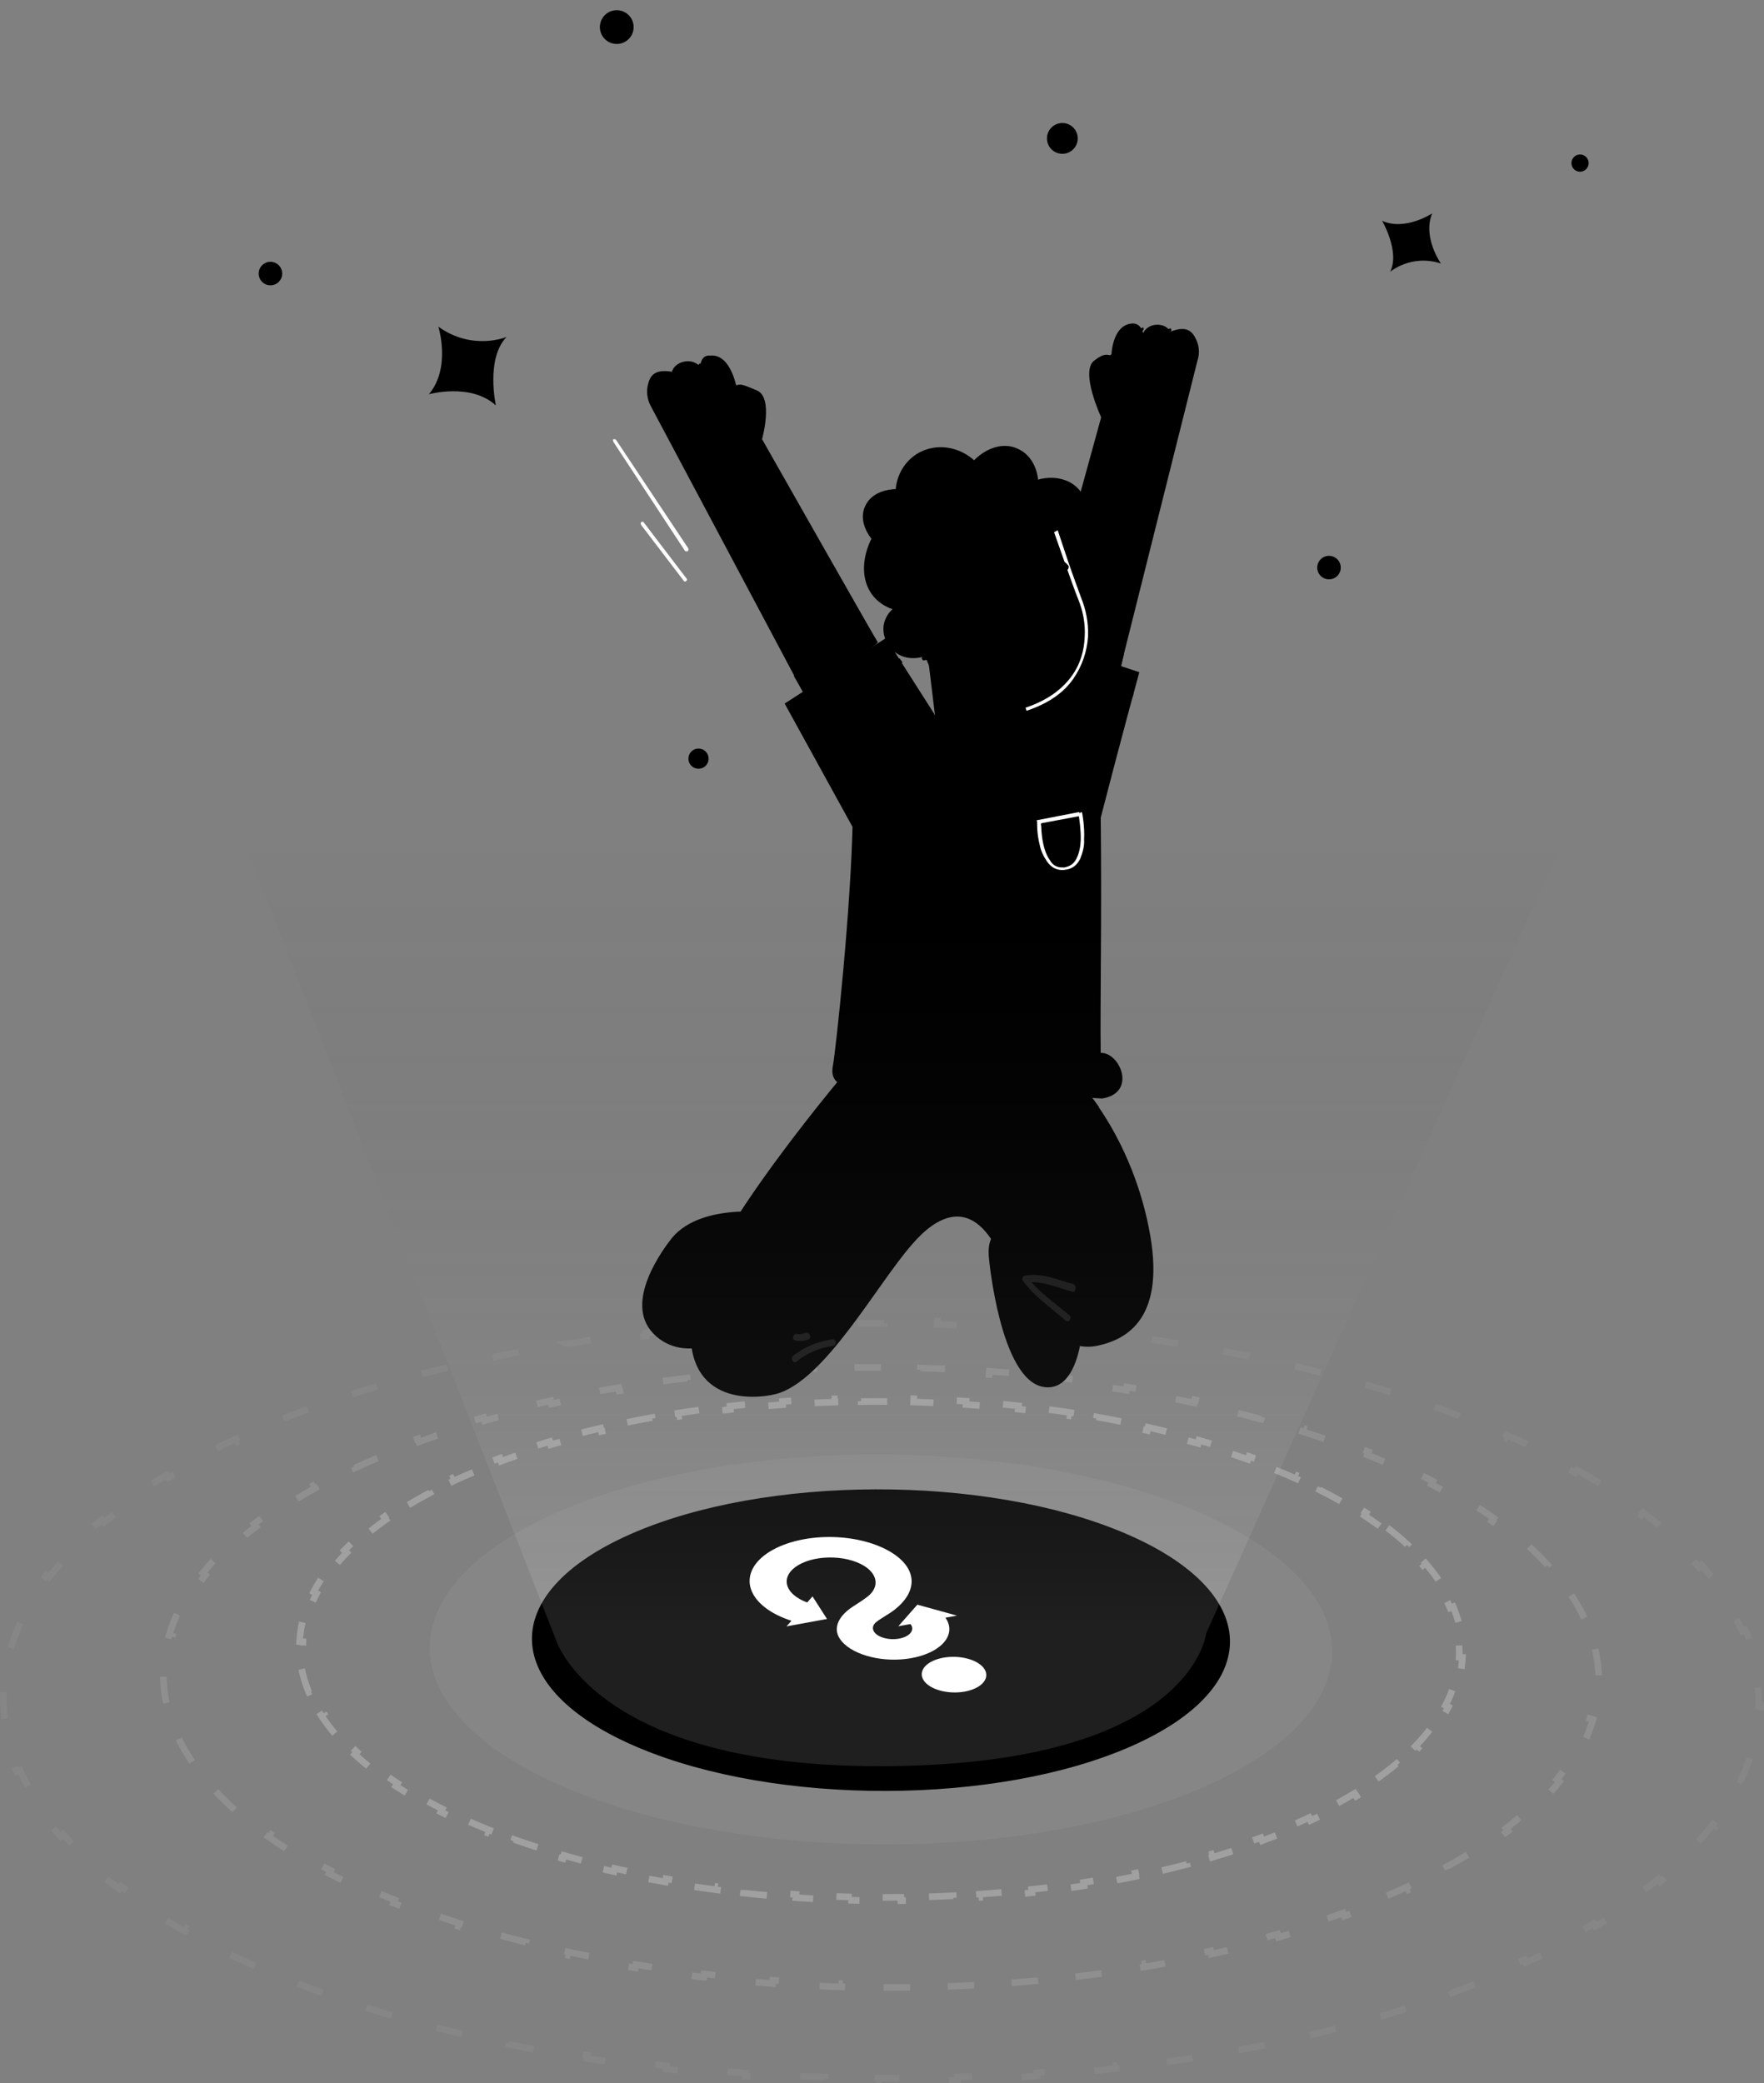 <svg width="304" height="359" viewBox="0 0 304 359" fill="none" xmlns="http://www.w3.org/2000/svg">
<rect x="0" y="0" width="304" height="359" fill="#808080" stroke="none"/>
<path d="M75.546 56.297C75.546 56.297 77.773 63.377 73.911 67.943C73.911 67.943 81.142 65.92 85.457 69.868C85.457 69.868 83.674 61.825 87.296 58.069C87.293 58.066 81.443 60.533 75.546 56.297Z" fill="#F4C46F" style="fill:#F4C46F;fill:color(display-p3 0.957 0.769 0.435);fill-opacity:1;"/>
<path d="M108.501 6.558C109.545 5.337 109.401 3.5 108.18 2.456C106.959 1.412 105.122 1.555 104.078 2.777C103.034 3.998 103.177 5.834 104.399 6.878C105.62 7.923 107.456 7.779 108.501 6.558Z" fill="#D990DE" style="fill:#D990DE;fill:color(display-p3 0.851 0.566 0.871);fill-opacity:1;"/>
<path d="M273.425 29.072C273.958 28.449 273.885 27.512 273.261 26.979C272.638 26.446 271.701 26.519 271.168 27.142C270.635 27.766 270.708 28.703 271.332 29.236C271.955 29.769 272.892 29.695 273.425 29.072Z" fill="#D990DE" style="fill:#D990DE;fill:color(display-p3 0.851 0.566 0.871);fill-opacity:1;"/>
<path d="M48.147 48.46C48.875 47.61 48.775 46.331 47.924 45.603C47.073 44.876 45.794 44.976 45.067 45.827C44.34 46.677 44.44 47.956 45.29 48.684C46.141 49.411 47.42 49.311 48.147 48.46Z" fill="#B9E993" style="fill:#B9E993;fill:color(display-p3 0.727 0.912 0.578);fill-opacity:1;"/>
<path d="M121.702 131.872C122.327 131.14 122.241 130.041 121.51 129.416C120.779 128.79 119.679 128.876 119.054 129.608C118.429 130.339 118.515 131.438 119.246 132.064C119.977 132.689 121.077 132.603 121.702 131.872Z" fill="#94A2F5" style="fill:#94A2F5;fill:color(display-p3 0.58 0.635 0.961);fill-opacity:1;"/>
<path d="M248.318 45.406C248.318 45.406 245.12 40.894 246.815 36.773C246.815 36.773 242.15 39.861 238.187 38.048C238.187 38.048 241.29 43.344 239.581 46.835C239.583 46.836 243.168 43.749 248.318 45.406Z" fill="#F4C46F" style="fill:#F4C46F;fill:color(display-p3 0.957 0.769 0.435);fill-opacity:1;"/>
<path d="M227.493 96.496C226.766 97.347 226.866 98.626 227.717 99.353C228.567 100.081 229.846 99.981 230.574 99.13C231.301 98.279 231.201 97 230.35 96.273C229.5 95.546 228.221 95.646 227.493 96.496Z" fill="#B9E993" style="fill:#B9E993;fill:color(display-p3 0.727 0.912 0.578);fill-opacity:1;"/>
<path d="M181.065 22.13C180.113 23.243 180.244 24.917 181.357 25.869C182.471 26.821 184.145 26.69 185.097 25.577C186.049 24.464 185.918 22.789 184.804 21.837C183.691 20.886 182.017 21.016 181.065 22.13Z" fill="#94A2F5" style="fill:#94A2F5;fill:color(display-p3 0.58 0.635 0.961);fill-opacity:1;"/>
<path opacity="0.05" d="M207.666 307.858C177.774 321.063 128.54 321.2 97.699 308.164C66.858 295.127 66.088 273.854 95.979 260.648C125.871 247.443 175.105 247.306 205.946 260.342C236.787 273.379 237.557 294.652 207.666 307.858Z" fill="white" style="fill:white;fill-opacity:1;"/>
<path opacity="0.45" d="M195.012 300.903C171.893 311.117 133.813 311.223 109.959 301.14C86.105 291.057 85.51 274.603 108.629 264.39C131.749 254.176 169.828 254.07 193.682 264.153C217.536 274.236 218.131 290.69 195.012 300.903Z" fill="#1B1C30" style="fill:#1B1C30;fill:color(display-p3 0.108 0.111 0.188);fill-opacity:1;"/>
<path opacity="0.25" d="M239.103 263.29C240.331 264.233 241.472 265.191 242.526 266.162L242.141 266.582C243.268 267.621 244.293 268.674 245.215 269.738L245.645 269.366C246.665 270.543 247.564 271.735 248.341 272.938L247.863 273.248C248.687 274.525 249.37 275.812 249.911 277.104L250.436 276.885C251.029 278.301 251.458 279.727 251.725 281.157L251.166 281.262C251.434 282.7 251.531 284.142 251.458 285.581L252.026 285.608C251.952 287.081 251.704 288.55 251.283 290.013L250.737 289.855C250.348 291.207 249.806 292.555 249.109 293.895L249.614 294.157C248.953 295.428 248.158 296.687 247.228 297.932L246.772 297.591C245.934 298.713 244.981 299.826 243.915 300.925L244.323 301.321C243.324 302.351 242.228 303.366 241.034 304.366L240.668 303.931C239.583 304.84 238.415 305.736 237.165 306.618L237.493 307.084C236.312 307.917 235.059 308.736 233.734 309.54L233.439 309.054C232.218 309.795 230.933 310.524 229.586 311.238L229.852 311.741C228.574 312.419 227.242 313.084 225.854 313.734L225.612 313.22C225.278 313.376 224.94 313.532 224.6 313.688L223.566 314.15C222.888 314.45 222.202 314.745 221.508 315.034L221.726 315.56C220.349 316.133 218.944 316.687 217.511 317.22L217.313 316.686C215.921 317.203 214.501 317.702 213.058 318.181L213.237 318.722C211.819 319.192 210.377 319.643 208.914 320.076L208.753 319.53C207.324 319.953 205.875 320.358 204.407 320.745L204.551 321.295C203.103 321.677 201.638 322.041 200.155 322.388L200.026 321.834C198.573 322.174 197.103 322.497 195.618 322.804L195.732 323.36C194.264 323.663 192.782 323.95 191.287 324.221L191.187 323.661C189.714 323.927 188.23 324.178 186.734 324.412L186.821 324.973C185.338 325.205 183.844 325.421 182.341 325.622L182.266 325.06C180.78 325.258 179.285 325.442 177.783 325.609L177.846 326.173C176.351 326.34 174.849 326.491 173.341 326.628L173.29 326.063C171.795 326.199 170.294 326.319 168.788 326.425L168.827 326.99C167.325 327.095 165.817 327.185 164.307 327.261L164.279 326.695C162.778 326.77 161.272 326.83 159.765 326.876L159.781 327.442C158.274 327.488 156.764 327.52 155.253 327.536L155.248 326.969C153.743 326.985 152.237 326.986 150.73 326.973L150.725 327.542C149.214 327.529 147.704 327.502 146.195 327.46H146.196L146.213 326.89C144.706 326.847 143.201 326.79 141.698 326.719L141.671 327.287C140.161 327.215 138.653 327.127 137.149 327.025L137.188 326.459C135.682 326.357 134.18 326.241 132.684 326.109L132.634 326.675C131.126 326.542 129.623 326.394 128.127 326.231L128.188 325.668C126.687 325.505 125.191 325.326 123.704 325.132L123.631 325.694C122.127 325.499 120.632 325.287 119.146 325.061L119.232 324.5C117.737 324.272 116.252 324.027 114.777 323.768L114.678 324.326C113.183 324.063 111.699 323.783 110.228 323.487L110.34 322.932C108.855 322.633 107.383 322.318 105.926 321.986L105.8 322.539C104.317 322.202 102.849 321.85 101.397 321.479L101.538 320.927C100.069 320.551 98.616 320.157 97.183 319.746L97.025 320.294C95.561 319.874 94.116 319.435 92.691 318.979L92.865 318.437C91.418 317.973 89.993 317.491 88.593 316.989L88.4 317.524C86.963 317.01 85.55 316.476 84.164 315.922L84.376 315.394C83.678 315.114 82.987 314.83 82.303 314.541L81.263 314.095C80.919 313.945 80.579 313.795 80.241 313.645L80.008 314.164C78.61 313.539 77.264 312.9 75.969 312.248L76.226 311.739C74.866 311.055 73.564 310.357 72.32 309.647L72.037 310.142C70.695 309.375 69.418 308.595 68.208 307.801L68.522 307.325C67.24 306.485 66.035 305.629 64.905 304.762L64.558 305.214C63.329 304.271 62.188 303.312 61.134 302.341L61.52 301.923C60.393 300.883 59.368 299.83 58.446 298.766L58.016 299.139C56.995 297.961 56.097 296.768 55.32 295.564L55.799 295.257C54.974 293.979 54.291 292.692 53.75 291.399L53.225 291.619C52.631 290.203 52.202 288.776 51.935 287.346L52.495 287.242C52.227 285.804 52.13 284.363 52.203 282.924L51.634 282.895C51.709 281.423 51.956 279.953 52.377 278.491L52.925 278.648C53.314 277.297 53.855 275.948 54.552 274.609L54.047 274.346C54.708 273.076 55.502 271.816 56.432 270.572L56.889 270.913C57.728 269.79 58.681 268.678 59.747 267.579L59.337 267.182C60.336 266.152 61.434 265.137 62.628 264.137L62.993 264.573C64.078 263.664 65.246 262.768 66.496 261.886L66.167 261.421C67.348 260.588 68.6 259.767 69.926 258.963L70.222 259.451C71.444 258.71 72.729 257.98 74.076 257.266L73.809 256.762C75.086 256.084 76.419 255.42 77.807 254.77L78.049 255.285C78.383 255.128 78.722 254.973 79.062 254.817L80.095 254.354C80.773 254.054 81.46 253.759 82.154 253.47L81.935 252.943C83.311 252.37 84.716 251.817 86.149 251.284L86.348 251.818C87.74 251.301 89.16 250.803 90.603 250.324L90.424 249.782C91.842 249.312 93.284 248.861 94.746 248.428L94.908 248.974C96.337 248.551 97.787 248.146 99.255 247.759L99.109 247.208C100.557 246.826 102.023 246.463 103.505 246.116L103.635 246.67C105.089 246.33 106.559 246.007 108.043 245.7L107.928 245.143C109.396 244.839 110.879 244.553 112.374 244.283L112.476 244.843C113.947 244.577 115.432 244.327 116.927 244.093L116.839 243.53C118.323 243.298 119.817 243.081 121.32 242.88L121.396 243.444C122.881 243.246 124.376 243.062 125.878 242.895L125.814 242.33C127.309 242.163 128.811 242.012 130.319 241.875L130.371 242.44C131.866 242.305 133.367 242.186 134.873 242.08L134.834 241.513C136.336 241.408 137.844 241.318 139.354 241.242L139.383 241.81C140.884 241.735 142.389 241.674 143.896 241.629L143.879 241.061C145.386 241.015 146.896 240.983 148.407 240.967L148.413 241.536C149.918 241.52 151.425 241.518 152.932 241.531L152.936 240.962C154.446 240.975 155.955 241.002 157.464 241.044L157.448 241.614C158.955 241.657 160.46 241.713 161.963 241.785L161.989 241.217C163.5 241.289 165.007 241.377 166.511 241.479L166.474 242.045C167.979 242.147 169.481 242.264 170.978 242.396L171.026 241.829C172.534 241.962 174.037 242.11 175.533 242.272L175.473 242.837C176.975 243 178.47 243.178 179.957 243.372L180.03 242.809C181.533 243.004 183.028 243.216 184.514 243.442L184.429 244.004C185.924 244.232 187.41 244.477 188.885 244.736L188.982 244.177C190.478 244.44 191.961 244.721 193.433 245.017L193.321 245.572C194.806 245.871 196.278 246.186 197.735 246.518L197.861 245.964C199.344 246.301 200.812 246.653 202.264 247.024L202.123 247.577C203.593 247.953 205.045 248.347 206.479 248.758L206.636 248.209C208.1 248.629 209.545 249.068 210.97 249.524L210.796 250.067C212.243 250.531 213.668 251.014 215.068 251.516L215.26 250.979C216.697 251.493 218.11 252.028 219.496 252.582L219.285 253.111C219.983 253.39 220.674 253.675 221.358 253.964C222.058 254.26 222.746 254.558 223.421 254.86L223.652 254.34C225.05 254.965 226.397 255.603 227.691 256.255L227.436 256.765C228.795 257.449 230.097 258.146 231.341 258.856L231.623 258.361C232.965 259.127 234.242 259.908 235.452 260.702L235.141 261.18C236.422 262.02 237.627 262.875 238.757 263.742L239.103 263.29Z" stroke="white" style="stroke:white;stroke-opacity:1;" stroke-width="1.141" stroke-dasharray="4.56 4.56"/>
<path opacity="0.12" d="M274.898 284.199C275.486 286.731 275.656 289.276 275.41 291.814L274.845 291.761C274.702 293.232 274.415 294.703 273.984 296.168L274.53 296.328C273.841 298.671 272.793 300.998 271.383 303.29L270.896 302.991C270.133 304.232 269.262 305.464 268.281 306.686L268.725 307.042C267.215 308.921 265.453 310.769 263.439 312.579L263.06 312.157C261.965 313.141 260.793 314.114 259.546 315.074L259.893 315.525C257.967 317.008 255.864 318.459 253.581 319.872L253.282 319.388C252.02 320.169 250.702 320.939 249.329 321.697L249.604 322.195C247.46 323.379 245.183 324.532 242.772 325.651L242.533 325.135C242.187 325.296 241.837 325.456 241.485 325.615L240.421 326.091C239.75 326.387 239.073 326.68 238.39 326.968L238.61 327.492C236.357 328.443 234.038 329.349 231.661 330.209L231.468 329.674C230.086 330.174 228.684 330.658 227.263 331.128L227.44 331.669C225.114 332.438 222.738 333.165 220.317 333.853L220.162 333.305C218.741 333.708 217.305 334.098 215.854 334.473L215.996 335.023C213.62 335.638 211.205 336.214 208.756 336.753L208.635 336.197C207.19 336.515 205.734 336.819 204.267 337.11L204.377 337.669C201.962 338.149 199.517 338.593 197.047 339.001L196.955 338.439C195.494 338.681 194.024 338.909 192.546 339.126L192.628 339.689C190.185 340.047 187.721 340.371 185.239 340.661L185.175 340.096C183.702 340.268 182.223 340.427 180.738 340.575L180.794 341.142C178.333 341.387 175.856 341.599 173.369 341.778L173.329 341.211C171.849 341.318 170.364 341.413 168.876 341.496L168.906 342.063C166.432 342.202 163.95 342.309 161.462 342.383L161.444 341.813C159.959 341.857 158.472 341.889 156.983 341.91L156.99 342.479C154.508 342.514 152.023 342.517 149.539 342.487L149.546 341.918C148.058 341.9 146.57 341.871 145.084 341.83L145.068 342.399C142.582 342.331 140.099 342.23 137.622 342.098L137.652 341.529C136.165 341.45 134.68 341.358 133.198 341.255L133.158 341.823C130.673 341.65 128.196 341.445 125.732 341.206L125.788 340.639C124.304 340.495 122.823 340.339 121.349 340.172L121.284 340.738H121.283C118.804 340.456 116.339 340.14 113.895 339.791L113.976 339.228C112.497 339.016 111.026 338.792 109.562 338.557L109.472 339.119C107.003 338.721 104.558 338.288 102.139 337.82L102.247 337.262C100.779 336.978 99.32 336.681 97.872 336.371L97.753 336.927C95.304 336.403 92.885 335.842 90.502 335.244L90.641 334.691C89.189 334.327 87.75 333.949 86.325 333.557L86.174 334.105C83.749 333.438 81.365 332.732 79.027 331.985L79.2 331.442C77.775 330.987 76.368 330.518 74.978 330.033L74.79 330.57C72.407 329.739 70.078 328.865 67.808 327.947L68.022 327.42C67.334 327.142 66.652 326.86 65.976 326.574L64.903 326.115C64.549 325.962 64.196 325.807 63.847 325.652L63.615 326.174C61.193 325.1 58.895 323.992 56.721 322.856L56.984 322.353C55.596 321.628 54.259 320.891 52.974 320.144L52.687 320.635C50.376 319.291 48.227 317.911 46.242 316.501L46.573 316.037C45.289 315.125 44.074 314.2 42.929 313.265L42.568 313.705C40.474 311.994 38.608 310.244 36.969 308.465L37.388 308.08C36.327 306.928 35.364 305.764 34.499 304.593L34.041 304.93C32.432 302.751 31.151 300.538 30.201 298.304L30.726 298.081C30.123 296.663 29.656 295.24 29.325 293.813L28.77 293.941C28.182 291.41 28.012 288.864 28.258 286.326L28.825 286.381C28.968 284.909 29.254 283.438 29.686 281.973L29.139 281.812C29.828 279.47 30.876 277.143 32.286 274.851L32.773 275.15C33.536 273.91 34.407 272.677 35.389 271.456L34.944 271.099L34.943 271.098C36.453 269.218 38.217 267.371 40.23 265.561L40.61 265.984C41.705 265 42.876 264.027 44.124 263.066L43.776 262.615C45.702 261.133 47.806 259.682 50.088 258.269L50.388 258.754C51.65 257.972 52.968 257.202 54.341 256.444L54.065 255.945C56.209 254.762 58.486 253.608 60.897 252.489L61.137 253.007C61.483 252.846 61.833 252.686 62.185 252.526L63.249 252.05C63.92 251.754 64.597 251.462 65.279 251.174L65.058 250.649C67.312 249.699 69.63 248.792 72.008 247.932L72.202 248.468C73.584 247.968 74.986 247.483 76.407 247.014L76.228 246.472C78.555 245.703 80.931 244.975 83.352 244.288L83.508 244.837C84.928 244.434 86.365 244.044 87.815 243.669L87.672 243.117C90.048 242.503 92.463 241.926 94.912 241.388L95.035 241.944C96.48 241.627 97.936 241.323 99.403 241.031L99.292 240.472C101.707 239.992 104.151 239.548 106.621 239.14L106.715 239.702C108.176 239.461 109.645 239.231 111.123 239.015L111.04 238.451C113.483 238.093 115.947 237.769 118.429 237.479L118.495 238.046C119.968 237.874 121.446 237.714 122.931 237.566L122.874 236.998C125.336 236.753 127.812 236.542 130.3 236.362L130.341 236.931C131.821 236.824 133.306 236.729 134.794 236.646L134.762 236.077C137.236 235.939 139.72 235.831 142.208 235.758L142.225 236.328C143.71 236.284 145.198 236.252 146.687 236.231L146.679 235.661C149.161 235.626 151.646 235.624 154.13 235.653L154.124 236.224C155.612 236.241 157.099 236.271 158.586 236.312L158.601 235.741C161.087 235.809 163.57 235.91 166.047 236.043H166.048L166.017 236.612C167.504 236.692 168.99 236.784 170.472 236.887L170.51 236.317C172.995 236.49 175.472 236.696 177.936 236.935L177.882 237.503C179.366 237.647 180.846 237.802 182.32 237.97L182.385 237.402C184.864 237.684 187.329 238 189.773 238.35L189.694 238.914C191.173 239.125 192.644 239.349 194.107 239.585L194.197 239.021C196.666 239.419 199.111 239.852 201.53 240.32L201.423 240.88C202.891 241.164 204.349 241.461 205.797 241.771L205.916 241.214C208.365 241.738 210.784 242.298 213.167 242.896L213.029 243.45C214.481 243.815 215.92 244.193 217.345 244.585L217.495 244.035C219.92 244.702 222.304 245.408 224.643 246.154L224.469 246.698C225.894 247.153 227.302 247.624 228.691 248.108L228.878 247.569C231.261 248.4 233.591 249.275 235.861 250.193L235.648 250.722C236.336 250.999 237.017 251.282 237.693 251.567C238.413 251.872 239.123 252.179 239.822 252.489L240.053 251.968C242.475 253.041 244.773 254.148 246.948 255.284L246.685 255.789C248.073 256.514 249.41 257.25 250.696 257.998L250.981 257.506C253.292 258.85 255.442 260.228 257.427 261.639L257.097 262.104C258.381 263.017 259.596 263.941 260.741 264.877L261.101 264.436C263.195 266.147 265.061 267.897 266.7 269.676L266.282 270.062C267.343 271.213 268.306 272.376 269.171 273.548L269.627 273.21C271.236 275.389 272.517 277.602 273.468 279.837L272.943 280.061C273.546 281.478 274.013 282.902 274.344 284.328L274.898 284.199Z" stroke="white" style="stroke:white;stroke-opacity:1;" stroke-width="1.141" stroke-dasharray="4.56 7.61"/>
<path opacity="0.05" d="M271.751 253.315C274.499 254.85 277.071 256.426 279.465 258.037L279.147 258.51C280.42 259.366 281.641 260.231 282.812 261.105L283.151 260.649C285.692 262.546 287.997 264.485 290.066 266.459L289.674 266.872C290.784 267.931 291.825 269 292.797 270.077L293.219 269.695C295.351 272.056 297.157 274.458 298.637 276.89L298.151 277.187C298.946 278.493 299.644 279.805 300.246 281.123L300.765 280.884C302.068 283.735 302.933 286.616 303.358 289.504V289.505L302.794 289.588C303.01 291.06 303.111 292.533 303.095 294.005L303.662 294.011C303.629 296.979 303.134 299.945 302.174 302.887L301.633 302.71C301.184 304.086 300.63 305.459 299.973 306.825L300.483 307.071C299.242 309.649 297.637 312.2 295.668 314.709L295.222 314.359C294.33 315.495 293.361 316.624 292.316 317.744L292.733 318.132C290.788 320.216 288.58 322.263 286.114 324.268L285.756 323.828C284.625 324.747 283.437 325.657 282.194 326.558L282.528 327.019C280.198 328.708 277.675 330.36 274.958 331.971L274.668 331.482C273.402 332.233 272.093 332.975 270.741 333.708L271.013 334.208C268.474 335.584 265.787 336.924 262.951 338.227L262.714 337.71C262.371 337.868 262.026 338.026 261.679 338.182L260.631 338.649C259.944 338.952 259.252 339.253 258.555 339.549L258.777 340.072C256.015 341.246 253.174 342.364 250.259 343.427L250.064 342.893C248.65 343.409 247.218 343.912 245.77 344.402L245.951 344.94C243.098 345.905 240.183 346.819 237.21 347.682L237.052 347.135C235.604 347.556 234.142 347.964 232.668 348.361L232.815 348.911C229.902 349.694 226.939 350.429 223.932 351.119L223.805 350.565C222.331 350.903 220.847 351.228 219.353 351.543L219.47 352.101C216.511 352.725 213.514 353.304 210.484 353.839L210.386 353.279C208.895 353.542 207.395 353.796 205.889 354.038L205.978 354.6C202.986 355.08 199.965 355.518 196.92 355.914L196.848 355.349C195.345 355.544 193.836 355.729 192.321 355.904L192.385 356.469C189.369 356.817 186.332 357.124 183.279 357.39L183.23 356.823C181.719 356.954 180.203 357.076 178.684 357.187L178.725 357.754C175.692 357.977 172.646 358.16 169.591 358.302L169.565 357.734C168.047 357.805 166.526 357.865 165.004 357.917L165.022 358.487C161.979 358.589 158.928 358.65 155.875 358.673L155.872 358.104C154.35 358.115 152.827 358.117 151.305 358.109L151.302 358.677C148.251 358.661 145.201 358.605 142.155 358.509L142.173 357.941C140.65 357.893 139.129 357.836 137.609 357.768L137.584 358.336C134.531 358.201 131.485 358.025 128.45 357.81L128.491 357.243C126.971 357.135 125.453 357.017 123.939 356.889L123.892 357.456C120.841 357.198 117.804 356.9 114.785 356.561L114.849 355.996C113.334 355.826 111.824 355.645 110.319 355.455L110.248 356.019C107.204 355.634 104.182 355.207 101.186 354.738L101.273 354.176C99.767 353.941 98.268 353.694 96.776 353.437L96.68 353.999C93.649 353.477 90.648 352.91 87.682 352.301L87.797 351.745C86.303 351.438 84.818 351.12 83.343 350.792L83.219 351.347C80.21 350.676 77.24 349.959 74.316 349.196L74.461 348.646C72.984 348.261 71.518 347.863 70.065 347.455L69.911 348.001C66.936 347.164 64.013 346.279 61.148 345.343L61.324 344.802C59.871 344.328 58.433 343.84 57.011 343.34L56.821 343.877C53.899 342.851 51.044 341.77 48.261 340.636L48.477 340.111C47.775 339.825 47.077 339.535 46.385 339.243C45.677 338.944 44.978 338.643 44.287 338.339L44.058 338.859C41.205 337.606 38.49 336.317 35.913 334.995L36.174 334.489C34.808 333.787 33.481 333.077 32.193 332.358L31.915 332.856H31.914C29.166 331.321 26.595 329.744 24.201 328.133L24.52 327.661C23.247 326.805 22.026 325.94 20.855 325.066L20.515 325.521C17.974 323.624 15.668 321.685 13.599 319.71L13.992 319.299C12.882 318.24 11.841 317.172 10.869 316.095L10.447 316.475C8.315 314.114 6.509 311.711 5.029 309.279L5.516 308.984C4.721 307.678 4.022 306.366 3.42 305.048L2.901 305.285C1.598 302.433 0.733 299.553 0.308 296.665L0.872 296.583C0.656 295.111 0.556 293.638 0.572 292.166L0.003 292.159C0.036 289.191 0.532 286.225 1.492 283.283L2.034 283.46C2.483 282.084 3.037 280.712 3.694 279.346L3.182 279.099C4.423 276.521 6.028 273.97 7.997 271.46L8.444 271.812C9.336 270.676 10.305 269.546 11.35 268.427L10.933 268.039C12.878 265.954 15.085 263.907 17.552 261.902L17.911 262.343C19.042 261.424 20.229 260.513 21.472 259.613L21.137 259.152C23.467 257.463 25.991 255.81 28.708 254.199L28.999 254.689C30.265 253.938 31.574 253.196 32.926 252.463L32.653 251.962C35.192 250.587 37.879 249.246 40.715 247.943L40.953 248.46C41.296 248.303 41.64 248.145 41.987 247.989L43.036 247.522C43.723 247.219 44.414 246.918 45.111 246.622L44.889 246.098C47.651 244.924 50.492 243.806 53.407 242.743L53.602 243.278C55.017 242.762 56.449 242.259 57.898 241.769L57.715 241.23C60.567 240.265 63.483 239.351 66.455 238.488L66.614 239.036C68.062 238.615 69.524 238.206 70.998 237.81L70.851 237.259C73.764 236.476 76.728 235.74 79.734 235.051L79.861 235.607C81.335 235.269 82.82 234.943 84.314 234.627L84.196 234.069C87.155 233.445 90.152 232.866 93.182 232.331L93.28 232.892C94.772 232.629 96.272 232.375 97.778 232.133L97.688 231.571L97.686 231.57C100.679 231.089 103.7 230.652 106.745 230.256L106.818 230.822C108.322 230.626 109.831 230.442 111.346 230.267L111.28 229.701C114.296 229.353 117.333 229.046 120.387 228.78L120.437 229.348C121.948 229.217 123.464 229.095 124.983 228.984L124.941 228.416C127.974 228.193 131.02 228.01 134.075 227.868L134.102 228.437C135.62 228.366 137.141 228.305 138.663 228.254L138.644 227.684L138.643 227.683C141.686 227.581 144.737 227.519 147.79 227.497L147.795 228.067C149.317 228.055 150.839 228.055 152.361 228.063L152.363 227.493C155.414 227.509 158.465 227.565 161.511 227.661L161.493 228.23C163.016 228.278 164.537 228.336 166.057 228.404L166.081 227.833C169.134 227.969 172.18 228.145 175.215 228.36L175.176 228.929C176.696 229.037 178.213 229.154 179.727 229.282L179.773 228.714C182.824 228.972 185.861 229.27 188.88 229.609L188.817 230.175C190.332 230.345 191.842 230.526 193.347 230.716L193.418 230.151C196.462 230.536 199.484 230.963 202.48 231.432L202.393 231.995C203.899 232.23 205.399 232.477 206.891 232.734L206.986 232.171C210.017 232.693 213.018 233.26 215.983 233.869L215.87 234.426C217.364 234.733 218.848 235.051 220.323 235.379L220.446 234.823C223.455 235.494 226.425 236.211 229.349 236.974L229.206 237.525C230.683 237.91 232.148 238.308 233.601 238.716L233.754 238.167C236.729 239.005 239.653 239.891 242.519 240.827L242.342 241.369C243.795 241.843 245.234 242.331 246.656 242.831L246.845 242.293C249.766 243.32 252.622 244.399 255.404 245.533L255.19 246.06C255.892 246.346 256.589 246.636 257.281 246.928C257.989 247.227 258.689 247.529 259.38 247.833L259.608 247.311C262.461 248.563 265.176 249.853 267.752 251.175L267.493 251.682C268.859 252.383 270.186 253.094 271.474 253.813L271.751 253.315Z" stroke="white" style="stroke:white;stroke-opacity:1;" stroke-width="1.141" stroke-dasharray="4.56 9.13"/>
<ellipse cx="43.657" cy="42.608" rx="43.657" ry="42.608" transform="matrix(0.921 0.389 -0.915 0.404 150.594 246.825)" fill="url(#paint0_radial_1783_11757)" style=""/>
<path d="M115.769 213.372C114.533 214.964 107.336 224.297 112.557 229.773C117.777 235.249 127.453 231.572 130.761 223.834C134.069 216.096 134.107 209.157 134.107 209.157C134.107 209.157 121.111 206.87 115.769 213.372Z" fill="url(#paint1_linear_1783_11757)" style=""/>
<path d="M170.438 216.904C170.438 216.904 172.357 237.631 179.739 238.995C187.121 240.358 187.417 224.491 186.086 219.63C184.668 214.946 169.279 205.944 170.438 216.904Z" fill="url(#paint2_linear_1783_11757)" style=""/>
<path d="M147.075 183.156C147.075 183.156 120.76 213.765 119.224 226.363C117.161 242.232 129.933 241.204 133.733 240.228C142.129 238.011 151.131 221.296 157.224 214.395C161.154 209.84 167.205 205.901 172.164 215.885C177.079 225.737 182.213 233.158 188.886 231.958C194.277 230.893 201.124 227.13 197.972 211.531C194.731 195.224 184.643 182.239 177.216 180.301C169.789 178.363 156.481 173.822 147.075 183.156Z" fill="url(#paint3_linear_1783_11757)" style=""/>
<path opacity="0.5" d="M179.123 191.748C175.455 192.679 171.788 194.053 168.164 195.116C164.231 196.137 160.343 196.847 156.32 196.718C150.398 196.635 144.827 194.96 139.698 192.401C143.936 187.005 147.115 183.29 147.115 183.29C156.521 173.956 169.962 178.452 177.256 180.435C180.97 181.404 185.481 185.201 189.42 190.81C185.884 190.372 182.525 190.905 179.123 191.748Z" fill="#16172C" style="fill:#16172C;fill:color(display-p3 0.088 0.092 0.171);fill-opacity:1;"/>
<g opacity="0.1">
<path d="M184.724 222.592C182.116 221.843 179.507 220.652 176.678 221.008C176.855 220.654 176.943 220.478 177.12 220.124C179.022 222.73 181.853 224.584 184.33 226.703C184.772 227.145 184.198 228.073 183.579 227.543C181.058 225.292 178.228 223.438 176.28 220.699C176.015 220.346 176.28 219.815 176.722 219.815C179.638 219.282 182.291 220.605 185.032 221.31C185.607 221.707 185.387 222.813 184.724 222.592Z" fill="white" style="fill:white;fill-opacity:1;"/>
<path d="M143.495 231.955C141.241 232.266 139.164 233.108 137.309 234.612C136.735 235.099 136.116 234.127 136.69 233.64C138.677 232.092 140.886 231.206 143.405 230.806C144.112 230.717 144.334 231.821 143.495 231.955Z" fill="white" style="fill:white;fill-opacity:1;"/>
<path d="M139.291 230.855C138.628 231.077 137.921 231.166 137.126 230.99C136.374 230.946 136.594 229.841 137.346 229.884C137.832 230.017 138.362 229.839 138.892 229.662C139.599 229.573 139.954 230.633 139.291 230.855Z" fill="white" style="fill:white;fill-opacity:1;"/>
</g>
<path d="M127.033 67.242C127.033 67.242 126.1 60.923 122.387 61.279C120.708 61.104 120.665 63.182 120.665 63.182C119.028 61.371 116.156 62.478 115.804 64.07C113.461 63.674 112.18 64.25 111.74 66.018C111.299 67.344 111.521 68.891 112.229 70.128L139.191 120.8L151.293 110.712C151.071 110.491 131.328 75.68 131.328 75.68C131.328 75.68 133.355 68.518 130.437 67.283C127.519 66.048 127.519 66.048 126.149 66.801C124.692 68.172 121.688 70.65 121.866 71.18C123.991 75.775 127.567 71.043 127.567 71.043" fill="#C6967A" style="fill:#C6967A;fill:color(display-p3 0.776 0.588 0.478);fill-opacity:1;"/>
<path d="M120.539 63.226C120.539 63.226 121.423 63.667 122.131 64.462C122.883 65.389 123.636 66.759 123.594 68.836C123.594 68.836 123.55 69.145 123.594 69.278C123.638 69.411 123.683 69.543 123.86 69.631C123.992 69.587 124.125 69.543 124.213 69.366C124.213 69.366 124.257 69.056 124.213 68.924C124.166 66.581 123.325 64.947 122.573 64.019C121.644 63.004 120.804 62.695 120.804 62.695C120.627 62.607 120.494 62.651 120.406 62.828C120.318 63.005 120.362 63.137 120.539 63.226Z" fill="#040507" style="fill:#040507;fill:color(display-p3 0.016 0.02 0.028);fill-opacity:1;"/>
<path d="M115.766 64.379C116.12 64.555 117.447 65.438 118.73 66.63C119.349 67.16 119.924 67.999 120.323 68.75C120.721 69.501 120.987 70.297 120.943 71.048C120.944 71.49 120.812 71.976 120.547 72.507C120.238 72.905 120.061 73.259 119.796 73.347C119.575 73.569 119.266 73.525 119.133 73.569C118.824 73.525 118.293 73.26 117.895 72.951C117.232 72.289 116.612 71.317 116.214 70.566C115.948 70.213 115.815 69.815 115.727 69.55C115.682 69.417 115.638 69.285 115.638 69.285L115.594 69.152C115.549 69.02 115.372 68.931 115.24 68.976C115.107 69.02 115.019 69.197 115.063 69.329C115.063 69.329 115.595 70.478 116.303 71.715C116.657 72.334 117.144 72.908 117.586 73.349C118.029 73.791 118.604 74.188 119.222 74.276C119.532 74.32 119.93 74.187 120.283 73.921C120.636 73.656 120.99 73.391 121.254 72.86C121.652 72.285 121.739 71.666 121.827 71.047C121.782 70.031 121.472 69.103 121.029 68.219C119.436 65.657 116.34 63.892 116.34 63.892C116.163 63.804 116.031 63.848 115.943 64.025C115.545 64.158 115.589 64.29 115.766 64.379Z" fill="#040507" style="fill:#040507;fill:color(display-p3 0.016 0.02 0.028);fill-opacity:1;"/>
<path d="M126.514 66.534C126.514 66.534 123.378 69.498 122.142 70.648C121.921 70.869 121.833 71.046 121.789 71.356C121.789 71.798 122.099 72.284 122.541 72.725C122.984 73.167 123.647 73.387 124.398 73.431C125.459 73.518 126.74 72.942 127.888 71.527L127.667 71.306L127.358 71.262C127.402 71.395 127.402 71.395 127.314 71.572C127.315 72.456 127.006 73.296 126.741 73.826C126.565 74.18 126.477 74.357 126.388 74.534L126.3 74.711C126.212 74.888 126.256 75.02 126.433 75.109C126.61 75.197 126.742 75.152 126.831 74.975C126.831 74.975 127.89 73.295 127.977 71.35C127.932 71.218 127.932 71.218 128.021 71.041L128.02 70.157L127.534 70.909C126.519 72.28 125.326 72.678 124.574 72.635C124 72.68 123.469 72.415 123.204 72.062C122.806 71.753 122.673 71.355 122.761 71.178C122.717 71.046 122.849 71.001 122.805 70.869C123.379 70.382 124.483 69.276 125.366 68.391C126.249 67.507 127.044 66.799 127.044 66.799C127.177 66.754 127.221 66.445 127.044 66.357C126.911 66.401 126.602 66.357 126.514 66.534Z" fill="#040507" style="fill:#040507;fill:color(display-p3 0.016 0.02 0.028);fill-opacity:1;"/>
<path d="M161.039 123.078L152.674 109.959L135.226 121.245L146.869 142.406C154.426 141.648 157.954 132.805 161.039 123.078Z" fill="#904E95" style="fill:#904E95;fill:color(display-p3 0.565 0.306 0.584);fill-opacity:1;"/>
<path d="M138.1 125.441L155.549 114.155L155.018 113.449L137.525 124.602" fill="#010101" style="fill:#010101;fill:color(display-p3 0.004 0.004 0.004);fill-opacity:1;"/>
<path d="M188.567 62.148C190.201 60.865 190.731 61.13 191.35 61.218L191.527 61.306C191.527 61.306 191.611 56.267 194.837 55.778C196.649 55.467 197.004 57.411 197.004 57.411C198.063 55.289 201.157 55.728 201.645 57.186C203.854 56.3 205.136 56.609 205.933 58.111C206.641 59.348 206.819 60.762 206.378 62.088L192.989 115.492L178.842 111.527C178.931 111.35 189.769 71.915 189.769 71.915C189.769 71.915 186.093 64.007 188.567 62.148Z" fill="#AF7D64" style="fill:#AF7D64;fill:color(display-p3 0.686 0.49 0.392);fill-opacity:1;"/>
<path d="M193.738 112.441L182.289 111.257L193.209 114.828L193.738 112.441Z" fill="#010101" style="fill:#010101;fill:color(display-p3 0.004 0.004 0.004);fill-opacity:1;"/>
<path d="M167.935 125.635L173.798 108.348L196.346 115.842C196.346 115.842 193.35 126.717 189.694 140.908C189.887 158.234 189.589 171.891 189.686 181.438C193.045 181.347 195.968 188.328 189.958 189.305L144.918 186.826C144.918 186.826 142.973 186.297 143.545 183.601C143.985 181.39 146.703 156.46 146.954 140.902L161.171 123.033L167.935 125.635Z" fill="url(#paint4_linear_1783_11757)" style=""/>
<path d="M172.43 113.079L194.978 120.572L195.375 119.555L172.694 112.106" fill="#010101" style="fill:#010101;fill:color(display-p3 0.004 0.004 0.004);fill-opacity:1;"/>
<path d="M183.557 94.77C187.09 92.115 188.368 87.561 186.244 84.735C184.076 81.775 179.435 81.558 175.857 84.081C172.279 86.603 171.045 91.29 173.169 94.116C175.293 96.943 180.023 97.425 183.557 94.77Z" fill="#010101" style="fill:#010101;fill:color(display-p3 0.004 0.004 0.004);fill-opacity:1;"/>
<path d="M161.483 126.172C161.483 126.614 161.616 127.011 161.793 127.542C164.451 134.611 176.252 133.761 176.996 126.291C176.996 125.849 176.996 125.407 176.995 124.965L175.927 116.479L160.058 114.416L161.483 126.172Z" fill="#C6967A" style="fill:#C6967A;fill:color(display-p3 0.776 0.588 0.478);fill-opacity:1;"/>
<path d="M176.987 121.87C184.322 119.565 189.178 112.931 185.988 104.271L182.708 94.02C180.404 86.685 172.444 82.714 165.11 85.019C157.775 87.324 153.804 95.283 156.109 102.618L159.388 112.869C161.693 120.204 169.652 124.175 176.987 121.87Z" fill="#C6967A" style="fill:#C6967A;fill:color(display-p3 0.776 0.588 0.478);fill-opacity:1;"/>
<path d="M150.591 102.844C153.954 106.73 161.025 106.282 166.457 101.813C171.89 97.344 168.921 88.905 165.691 84.974C162.329 81.088 159.988 82.902 154.555 87.371C149.123 91.84 147.184 98.825 150.591 102.844Z" fill="#010101" style="fill:#010101;fill:color(display-p3 0.004 0.004 0.004);fill-opacity:1;"/>
<path d="M182.27 90.927C180.903 93.889 174.938 95.883 169.632 94.12C170.036 100.617 165.09 105.66 157.397 102.926L156.557 102.618C156.557 102.618 154.342 96.432 154.828 96.122C155.446 95.768 178.154 84.787 178.154 84.787L182.223 87.7L182.27 90.927Z" fill="#010101" style="fill:#010101;fill:color(display-p3 0.004 0.004 0.004);fill-opacity:1;"/>
<path d="M162.828 109.066C163.091 106.326 161.056 103.764 158.183 103.545C155.31 103.327 152.659 105.097 152.264 107.882C152.001 110.623 154.037 113.184 156.91 113.403C159.783 113.621 162.566 111.807 162.828 109.066Z" fill="#C6967A" style="fill:#C6967A;fill:color(display-p3 0.776 0.588 0.478);fill-opacity:1;"/>
<path d="M157.224 109.911C157.223 109.469 157.4 109.115 157.576 108.762C157.753 108.408 157.974 108.187 158.195 107.966C158.327 107.921 158.371 107.612 158.327 107.479C158.238 107.214 157.973 107.303 157.708 107.391C157.354 107.657 157.045 108.055 156.869 108.409C156.692 108.762 156.56 109.249 156.561 109.691C156.472 109.868 156.694 110.088 156.871 110.177C157.047 110.265 157.18 110.221 157.224 109.911Z" fill="#010101" style="fill:#010101;fill:color(display-p3 0.004 0.004 0.004);fill-opacity:1;"/>
<path d="M155.987 107.525C157.18 107.568 158.064 108.01 158.861 109.07C158.95 109.335 159.215 109.246 159.48 109.158C159.612 109.113 159.656 108.804 159.568 108.539C158.594 107.39 157.489 106.728 156.163 106.73L156.03 106.774C155.898 106.818 155.633 106.907 155.589 107.216C155.633 107.349 155.854 107.57 155.987 107.525Z" fill="#010101" style="fill:#010101;fill:color(display-p3 0.004 0.004 0.004);fill-opacity:1;"/>
<path d="M184.796 107.765C186.033 107.499 186.828 106.349 186.738 105.2C186.472 103.963 185.322 103.168 184.085 103.434C182.847 103.701 182.053 104.85 182.142 105.999C182.364 107.104 183.558 108.031 184.796 107.765Z" fill="#DEAD8A" style="fill:#DEAD8A;fill:color(display-p3 0.871 0.678 0.541);fill-opacity:1;"/>
<path d="M161.598 111.543C161.598 111.543 160.671 112.737 159.168 113.092C158.903 113.18 158.815 113.357 158.859 113.49C158.948 113.755 159.125 113.843 159.257 113.799C161.202 113.443 162.084 112.117 162.173 111.94C162.261 111.763 162.172 111.498 162.128 111.365C162.084 111.233 161.686 111.366 161.598 111.543Z" fill="#010101" style="fill:#010101;fill:color(display-p3 0.004 0.004 0.004);fill-opacity:1;"/>
<path d="M167.217 121.305C168.986 122.63 171.152 122.937 172.964 123.068C175.041 123.111 176.588 122.888 176.588 122.888C176.721 122.844 176.942 122.623 176.897 122.49C176.853 122.358 176.632 122.137 176.499 122.181C176.234 122.27 174.82 122.448 173.052 122.449C171.417 122.407 169.339 121.922 167.658 120.863C167.481 120.775 167.349 120.819 167.084 120.908C166.951 120.952 167.04 121.217 167.217 121.305Z" fill="#040507" style="fill:#040507;fill:color(display-p3 0.016 0.02 0.028);fill-opacity:1;"/>
<path d="M176.957 126.158L170.766 122.628C173.108 122.582 175.097 122.359 176.776 122.092C176.866 123.683 177.177 125.495 176.957 126.158Z" fill="#040507" style="fill:#040507;fill:color(display-p3 0.016 0.02 0.028);fill-opacity:1;"/>
<path d="M178.021 87.925C179.961 83.592 178.808 78.82 175.359 77.32C172.043 75.776 167.669 78.123 165.729 82.456C163.788 86.789 164.941 91.561 168.39 93.061C171.839 94.561 176.08 92.259 178.021 87.925Z" fill="#010101" style="fill:#010101;fill:color(display-p3 0.004 0.004 0.004);fill-opacity:1;"/>
<path d="M167.723 92.399C171.256 89.744 172.003 84.484 169.127 80.729C166.383 76.931 161.167 75.875 157.501 78.574C153.967 81.229 153.22 86.489 156.097 90.244C158.973 93.998 164.189 95.054 167.723 92.399Z" fill="#010101" style="fill:#010101;fill:color(display-p3 0.004 0.004 0.004);fill-opacity:1;"/>
<path d="M164.813 94.257C166.181 91.295 163.658 87.275 159.324 85.334C154.991 83.393 150.395 84.193 149.072 87.288C147.705 90.25 150.228 94.27 154.561 96.211C158.894 98.152 163.446 97.22 164.813 94.257Z" fill="#010101" style="fill:#010101;fill:color(display-p3 0.004 0.004 0.004);fill-opacity:1;"/>
<path d="M162.829 106.856C164.332 106.943 165.568 105.793 165.655 104.29C165.742 102.787 164.592 101.551 163.089 101.464C161.587 101.377 160.35 102.527 160.263 104.03C160.176 105.532 161.326 106.769 162.829 106.856Z" fill="#010101" style="fill:#010101;fill:color(display-p3 0.004 0.004 0.004);fill-opacity:1;"/>
<path d="M195.638 67.888C195.77 67.844 196.301 68.109 196.699 68.418C197.141 68.859 197.584 69.301 197.894 70.229C197.938 70.362 198.159 70.582 198.292 70.538C198.425 70.494 198.645 70.272 198.601 70.14C198.291 69.212 197.76 68.505 197.273 67.931C196.698 67.534 196.3 67.225 195.991 67.181C195.814 67.093 195.593 67.314 195.505 67.491C195.284 67.712 195.461 67.8 195.638 67.888Z" fill="#040507" style="fill:#040507;fill:color(display-p3 0.016 0.02 0.028);fill-opacity:1;"/>
<path d="M196.466 56.705C196.466 56.705 195.936 57.324 195.23 58.297C194.656 59.226 193.95 60.641 193.996 62.099C193.952 62.409 194.085 62.807 194.041 63.116C194.085 63.248 194.085 63.248 194.085 63.248L194.129 63.381C194.129 63.381 194.306 63.469 194.351 63.602C194.704 63.778 195.279 64.176 195.987 64.529C196.341 64.705 196.517 64.793 196.739 65.014C196.783 65.147 196.915 65.102 196.915 65.102L197.004 64.925L196.871 64.97L197.092 64.749L196.827 64.837L196.871 64.97L197.092 64.749L196.827 64.837C196.871 64.97 197.048 65.058 197.181 65.014C197.313 64.969 197.534 64.748 197.49 64.616C197.445 64.483 197.445 64.483 197.445 64.483L197.401 64.351C197.401 64.351 197.224 64.262 197.18 64.13C196.826 63.953 196.251 63.556 195.544 63.203C195.19 63.027 195.013 62.938 194.792 62.718C194.748 62.585 194.615 62.629 194.615 62.629L194.394 62.85L194.659 62.762C194.615 62.629 194.615 62.629 194.615 62.629L194.394 62.85L194.659 62.762C194.571 62.497 194.615 62.187 194.659 61.878C194.657 60.552 195.275 59.314 195.849 58.385C196.158 57.987 196.467 57.589 196.643 57.235C196.732 57.058 196.864 57.014 196.864 57.014L196.997 56.97C197.085 56.793 197.173 56.616 196.952 56.395C196.864 56.572 196.687 56.484 196.466 56.705Z" fill="#040507" style="fill:#040507;fill:color(display-p3 0.016 0.02 0.028);fill-opacity:1;"/>
<path d="M201.457 56.657C201.457 56.657 200.309 57.63 199.293 59.002C198.763 59.621 198.145 60.417 197.837 61.257C197.351 62.009 197.043 62.849 197.043 63.733C197.044 64.175 197.088 64.749 197.354 65.103C197.619 65.456 197.929 65.942 198.46 66.207C198.814 66.383 198.99 66.471 199.3 66.515C200.051 66.559 200.537 66.249 201.111 65.762C201.906 65.054 202.613 64.081 203.098 63.33C203.584 62.578 203.937 61.87 203.937 61.87C204.025 61.693 203.936 61.428 203.759 61.34C203.583 61.252 203.317 61.34 203.229 61.517C203.229 61.517 203.229 61.517 203.141 61.694C202.964 62.048 202.302 63.154 201.596 64.126C201.155 64.569 200.846 64.967 200.36 65.277C199.874 65.587 199.609 65.675 199.167 65.676C199.034 65.72 198.857 65.632 198.68 65.543C198.282 65.234 197.929 65.058 197.796 64.66C197.663 64.263 197.574 63.998 197.618 63.688C197.706 63.069 197.882 62.273 198.235 61.566C198.764 60.505 199.691 59.311 200.442 58.47C200.751 58.072 201.104 57.807 201.413 57.408C201.546 57.364 201.634 57.187 201.634 57.187C201.767 57.143 201.767 57.143 201.767 57.143C201.855 56.966 201.943 56.789 201.766 56.701C201.855 56.524 201.589 56.613 201.457 56.657Z" fill="#040507" style="fill:#040507;fill:color(display-p3 0.016 0.02 0.028);fill-opacity:1;"/>
<path d="M191.351 61.658C191.351 61.658 195.906 64.262 197.188 65.012C197.233 65.145 197.365 65.101 197.409 65.233C197.454 65.366 197.498 65.498 197.542 65.631C197.498 65.94 197.366 66.427 197.013 66.692C196.66 66.957 196.174 67.267 195.555 67.18C194.936 67.092 194.14 66.916 193.212 66.342C193.035 66.254 192.902 66.298 192.681 66.519C192.593 66.696 192.637 66.829 192.814 66.917C193.92 67.579 194.76 67.887 195.511 67.931C196.395 67.93 197.058 67.709 197.5 67.266C197.941 66.824 198.206 66.293 198.294 65.674C198.338 65.365 198.293 65.232 198.205 64.967C198.116 64.702 197.939 64.614 197.718 64.393C197.011 64.04 195.551 63.202 194.269 62.451C192.986 61.701 191.881 61.039 191.881 61.039C191.704 60.951 191.571 60.995 191.351 61.216C191.13 61.438 191.174 61.57 191.351 61.658Z" fill="#040507" style="fill:#040507;fill:color(display-p3 0.016 0.02 0.028);fill-opacity:1;"/>
<path d="M191.219 66.124C191.219 66.124 191.927 66.476 192.679 66.962C193.033 67.138 193.563 67.403 194.049 67.535C194.536 67.668 194.889 67.844 195.331 67.844C195.508 67.932 195.729 67.711 195.685 67.578C195.64 67.445 195.552 67.18 195.419 67.225C195.11 67.181 194.8 67.137 194.27 66.872C193.607 66.652 192.899 66.299 192.501 65.99C192.28 65.769 191.97 65.725 191.926 65.593C191.749 65.504 191.705 65.372 191.705 65.372C191.528 65.283 191.396 65.328 191.175 65.549C190.954 65.77 191.043 66.035 191.219 66.124Z" fill="#040507" style="fill:#040507;fill:color(display-p3 0.016 0.02 0.028);fill-opacity:1;"/>
<path d="M169.004 133.679L163.881 138.192L164.147 138.545L164.456 138.147C164.235 137.926 162.864 136.911 161.713 135.232C160.562 133.554 159.411 131.433 159.542 129.179C159.541 127.853 160.114 126.482 161.085 124.979L160.289 124.361C159.185 125.909 158.568 127.589 158.614 129.047C158.528 131.876 159.767 134.262 161.227 135.984C162.555 137.751 163.926 138.766 163.97 138.899L164.191 139.12L169.668 134.341L169.004 133.679Z" fill="#010101" style="fill:#010101;fill:color(display-p3 0.004 0.004 0.004);fill-opacity:1;"/>
<path d="M186.069 140.206L185.98 139.94L178.644 141.361L178.733 141.626C178.733 141.626 178.646 143.571 179.178 145.604C179.356 146.576 179.843 147.592 180.418 148.431C180.994 149.271 181.79 149.889 182.983 149.932C183.116 149.888 183.293 149.976 183.558 149.887C184.839 149.753 185.634 149.046 186.164 147.984C186.561 146.967 186.913 145.818 186.824 144.669C186.954 142.415 186.511 140.205 186.511 140.205L186.422 139.94L186.157 140.029L186.069 140.206L185.803 140.294C185.803 140.294 185.848 140.427 185.936 140.692C186.025 141.399 186.292 143.078 186.249 144.714C186.206 145.907 185.986 147.012 185.545 147.897C185.104 148.781 184.53 149.268 183.425 149.49C183.292 149.534 183.115 149.446 182.983 149.49C182.099 149.491 181.347 149.005 180.949 148.254C180.152 147.194 179.753 145.559 179.575 144.145C179.486 143.438 179.441 142.863 179.441 142.421C179.352 142.156 179.44 141.979 179.396 141.847C179.352 141.714 179.352 141.714 179.352 141.714L179.042 141.67L179.131 141.935L186.201 140.603L186.069 140.206Z" fill="white" style="fill:white;fill-opacity:1;"/>
<path d="M184.395 102.152C184.307 101.887 184.174 101.49 183.864 101.446C183.643 101.225 183.334 101.181 183.068 101.27C182.759 101.226 182.361 101.359 182.008 101.624C181.655 101.89 181.478 102.243 181.434 102.553C181.479 102.685 181.523 102.818 181.39 102.862C181.435 102.995 181.656 103.216 181.788 103.171C181.921 103.127 182.142 102.906 182.097 102.773L182.053 102.641C182.009 102.508 182.097 102.331 182.362 102.243C182.495 102.198 182.76 102.11 183.025 102.021C183.158 101.977 183.334 102.065 183.379 102.198C183.423 102.33 183.6 102.418 183.644 102.551C183.688 102.683 183.91 102.904 184.042 102.86C184.351 102.462 184.44 102.285 184.395 102.152Z" fill="#040507" style="fill:#040507;fill:color(display-p3 0.016 0.02 0.028);fill-opacity:1;"/>
<path d="M175.606 104.943C175.518 104.678 175.385 104.281 175.075 104.237C174.854 104.016 174.545 103.972 174.279 104.061C173.97 104.017 173.572 104.15 173.219 104.415C172.866 104.681 172.689 105.034 172.645 105.344C172.69 105.476 172.734 105.609 172.601 105.653C172.646 105.786 172.867 106.007 172.999 105.962C173.132 105.918 173.353 105.697 173.308 105.564L173.264 105.432C173.22 105.299 173.308 105.122 173.573 105.034C173.706 104.989 173.971 104.901 174.236 104.812C174.368 104.768 174.545 104.856 174.59 104.989C174.634 105.121 174.811 105.209 174.855 105.342C174.899 105.474 175.121 105.695 175.253 105.651C175.562 105.253 175.65 105.076 175.606 104.943Z" fill="#040507" style="fill:#040507;fill:color(display-p3 0.016 0.02 0.028);fill-opacity:1;"/>
<path d="M174.091 133.453L178.956 136.985L179.221 136.454C179.221 136.454 180.501 134.11 180.587 131.282C180.586 129.956 180.407 128.541 179.92 127.083C179.3 125.67 178.238 124.256 176.646 123.02L176.028 123.816C177.576 124.92 178.461 126.245 179.036 127.526C179.612 128.807 179.746 130.089 179.703 131.282C179.571 132.653 179.396 133.89 179.087 134.73C178.955 135.217 178.778 135.57 178.69 135.747C178.602 135.924 178.602 135.924 178.646 136.057L179.044 136.366L179.353 135.968L174.886 132.745L174.091 133.453Z" fill="#010101" style="fill:#010101;fill:color(display-p3 0.004 0.004 0.004);fill-opacity:1;"/>
<path d="M151.244 110.85L138.357 119.165L136.792 116.471L151.244 110.85Z" fill="#010101" style="fill:#010101;fill:color(display-p3 0.004 0.004 0.004);fill-opacity:1;"/>
<path d="M190.317 89.858C190.229 90.477 189.611 91.715 188.64 92.777C187.669 93.839 186.211 94.768 184.399 94.637C184.089 94.593 183.957 94.638 183.647 94.594C183.47 94.505 183.249 94.727 183.161 94.903C183.073 95.08 183.294 95.301 183.471 95.389C183.781 95.433 184.09 95.477 184.399 95.521C186.477 95.563 188.2 94.545 189.304 93.439C190.363 92.201 191.113 90.918 191.157 90.167C191.245 89.99 191.024 89.769 190.847 89.681C190.493 89.505 190.228 89.593 190.317 89.858Z" fill="#040507" style="fill:#040507;fill:color(display-p3 0.016 0.02 0.028);fill-opacity:1;"/>
<path d="M181.659 91.724C181.659 91.724 185.071 101.489 185.824 103.3C186.621 105.244 187.065 107.454 186.934 109.708C186.848 112.095 186.187 114.526 184.554 116.693C182.92 118.86 180.447 120.719 176.735 121.96L176.913 122.49C180.757 121.205 183.363 119.302 184.952 117.002C186.541 114.703 187.334 112.227 187.509 109.663C187.595 107.276 187.151 105.067 186.31 102.99C185.999 102.062 184.892 99.19 184.006 96.539C183.562 95.214 183.119 93.888 182.809 92.96C182.499 92.032 182.277 91.37 182.277 91.37L181.659 91.724Z" fill="white" style="fill:white;fill-opacity:1;"/>
<path d="M183.957 97.291C183.957 97.291 183.691 96.938 183.161 96.673C182.63 96.408 181.922 96.055 181.038 96.056C180.729 96.012 180.464 96.101 180.022 96.101C179.624 96.234 179.315 96.632 179.448 97.03C179.581 97.428 179.979 97.737 180.421 97.736C180.686 97.648 180.863 97.736 180.996 97.692C181.57 97.647 181.968 97.956 182.322 98.132C182.499 98.221 182.543 98.353 182.676 98.309L182.72 98.441C182.986 98.795 183.56 98.75 183.869 98.352C184.178 97.954 184.355 97.6 183.957 97.291Z" fill="#010101" style="fill:#010101;fill:color(display-p3 0.004 0.004 0.004);fill-opacity:1;"/>
<path d="M174.818 110.954C176.232 110.776 177.291 109.538 177.025 108.3C176.759 107.063 175.476 106.313 174.107 106.623C172.737 106.934 171.633 108.04 171.899 109.277C172.121 110.382 173.403 111.132 174.818 110.954Z" fill="#DEAD8A" style="fill:#DEAD8A;fill:color(display-p3 0.871 0.678 0.541);fill-opacity:1;"/>
<path d="M179.991 112.321C179.461 112.498 178.754 112.587 178.047 112.676C176.544 112.589 174.996 111.928 174.244 110.558C174.155 110.293 173.89 110.382 173.757 110.426C173.625 110.47 173.581 110.78 173.625 110.912C174.599 112.503 176.368 113.385 178.136 113.383C178.887 113.427 179.594 113.338 180.389 113.072C180.655 112.983 180.743 112.807 180.654 112.541C180.566 112.276 180.256 112.232 179.991 112.321Z" fill="#040507" style="fill:#040507;fill:color(display-p3 0.016 0.02 0.028);fill-opacity:1;"/>
<path d="M173.837 98.757C173.837 98.757 173.262 98.802 172.644 99.156C171.981 99.377 171.142 99.953 170.612 101.014C170.436 101.368 170.613 101.898 170.967 102.074C171.32 102.251 171.851 102.073 172.027 101.72C172.38 101.012 172.866 100.702 173.396 100.525C173.661 100.437 173.794 100.392 173.926 100.348L174.059 100.304C174.501 100.303 174.81 99.905 174.81 99.463C174.809 99.021 174.146 98.801 173.837 98.757Z" fill="#010101" style="fill:#010101;fill:color(display-p3 0.004 0.004 0.004);fill-opacity:1;"/>
<path d="M179.627 108.609C180.688 108.696 181.439 108.298 181.925 107.988C182.366 107.546 182.763 106.971 182.719 106.396C182.718 105.954 182.541 105.424 182.276 105.071C182.01 104.717 181.612 104.408 181.037 104.453C180.595 104.453 180.198 104.586 179.668 104.763L179.756 105.029L180.021 104.94C179.8 104.277 179.446 103.659 179.224 102.996C179.135 102.731 179.047 102.466 178.958 102.201C178.869 101.935 178.825 101.803 178.825 101.803C178.781 101.67 178.692 101.405 178.427 101.494C178.162 101.582 178.029 101.627 178.118 101.892C178.162 102.024 178.251 102.29 178.34 102.555C178.606 103.35 179.093 104.366 179.535 105.25L179.668 105.647L180.066 105.514C180.464 105.382 180.729 105.293 180.994 105.204C181.303 105.248 181.48 105.336 181.701 105.557C181.923 105.778 181.879 106.087 181.967 106.353C181.968 106.795 181.791 107.148 181.482 107.546C181.173 107.944 180.643 108.122 179.759 108.122L179.626 108.167C179.494 108.211 179.229 108.3 179.273 108.432C179.273 108.432 179.45 108.521 179.627 108.609Z" fill="#040507" style="fill:#040507;fill:color(display-p3 0.016 0.02 0.028);fill-opacity:1;"/>
<path d="M105.703 76.143L118.007 94.873C118.051 95.005 118.361 95.049 118.493 95.005C118.626 94.96 118.67 94.651 118.625 94.518L106.189 75.834C106.145 75.701 105.835 75.657 105.703 75.701C105.57 75.746 105.659 76.011 105.703 76.143Z" fill="white" style="fill:white;fill-opacity:1;"/>
<path d="M110.487 90.46L117.833 100.089C117.877 100.221 118.186 100.265 118.275 100.088C118.407 100.044 118.451 99.734 118.274 99.646L110.929 90.017C110.885 89.885 110.575 89.841 110.487 90.018C110.354 90.062 110.443 90.327 110.487 90.46Z" fill="white" style="fill:white;fill-opacity:1;"/>
<path opacity="0.12" d="M42.047 144.976L95.846 282.686C95.846 282.686 102.672 304.367 151.452 304.367C205.452 304.367 207.861 281.482 207.861 281.482L269.289 144.976H42.047Z" fill="url(#paint5_linear_1783_11757)" style=""/>
<path d="M158.096 276.533L154.813 280.25L156.91 279.871C157.156 280.173 157.255 280.505 157.196 280.831C157.138 281.158 156.923 281.468 156.575 281.731C156.227 281.994 155.757 282.2 155.213 282.328C154.669 282.456 154.07 282.502 153.477 282.461C152.883 282.42 152.317 282.294 151.833 282.095C151.35 281.896 150.968 281.632 150.725 281.328C150.482 281.025 150.387 280.693 150.449 280.367C150.512 280.04 150.73 279.731 151.081 279.469C151.988 278.771 153.24 278.14 154.22 277.363C157.704 274.627 158.312 271.005 154.476 268.111C153.219 267.171 151.605 266.394 149.75 265.836C147.895 265.277 145.846 264.952 143.754 264.883C141.662 264.815 139.579 265.004 137.658 265.439C135.736 265.873 134.025 266.541 132.648 267.394C131.272 268.247 130.265 269.263 129.702 270.368C129.139 271.474 129.033 272.64 129.393 273.782C129.753 274.924 130.569 276.013 131.782 276.969C132.995 277.925 134.574 278.725 136.403 279.309L135.542 280.274L142.523 278.998L140.027 275.108L139.106 276.153C138.16 275.806 137.359 275.351 136.759 274.819C136.159 274.287 135.775 273.691 135.634 273.074C135.493 272.457 135.599 271.834 135.944 271.248C136.289 270.662 136.864 270.128 137.629 269.683C138.395 269.238 139.332 268.894 140.374 268.674C141.416 268.454 142.538 268.364 143.661 268.411C144.784 268.458 145.88 268.639 146.872 268.943C147.864 269.247 148.729 269.666 149.403 270.171C150.395 270.934 150.918 271.849 150.894 272.778C150.871 273.707 150.302 274.6 149.273 275.323C148.462 275.927 148.043 276.169 146.996 276.854C143.947 278.845 143.081 281.526 146.023 283.741C147.434 284.804 149.485 285.557 151.795 285.86C154.105 286.163 156.517 285.996 158.583 285.389C160.65 284.783 162.23 283.778 163.03 282.562C163.831 281.346 163.798 280.001 162.938 278.776L164.919 278.419L158.096 276.533Z" fill="white" style="fill:white;fill-opacity:1;"/>
<path d="M168.875 286.816C167.041 285.433 163.555 285.107 161.089 286.088C158.623 287.069 158.111 288.985 159.945 290.368C161.779 291.751 165.265 292.077 167.731 291.096C170.197 290.115 170.709 288.199 168.875 286.816Z" fill="white" style="fill:white;fill-opacity:1;"/>
<defs>
<radialGradient id="paint0_radial_1783_11757" cx="0" cy="0" r="1" gradientUnits="userSpaceOnUse" gradientTransform="translate(43.657 42.608) rotate(90) scale(42.608 43.657)">
<stop offset="0.802" stop-color="#FF007A" style="stop-color:#FF007A;stop-color:color(display-p3 1 0 0.48);stop-opacity:1;"/>
<stop offset="1" stop-color="#EB0071" style="stop-color:#EB0071;stop-color:color(display-p3 0.921 0 0.442);stop-opacity:1;"/>
</radialGradient>
<linearGradient id="paint1_linear_1783_11757" x1="119.925" y1="210.289" x2="126.628" y2="230.338" gradientUnits="userSpaceOnUse">
<stop stop-color="#575756" style="stop-color:#575756;stop-color:color(display-p3 0.341 0.341 0.337);stop-opacity:1;"/>
<stop offset="1" stop-color="#797979" style="stop-color:#797979;stop-color:color(display-p3 0.475 0.475 0.475);stop-opacity:1;"/>
</linearGradient>
<linearGradient id="paint2_linear_1783_11757" x1="174.987" y1="211.088" x2="184.035" y2="238.152" gradientUnits="userSpaceOnUse">
<stop stop-color="#575756" style="stop-color:#575756;stop-color:color(display-p3 0.341 0.341 0.337);stop-opacity:1;"/>
<stop offset="1" stop-color="#797979" style="stop-color:#797979;stop-color:color(display-p3 0.475 0.475 0.475);stop-opacity:1;"/>
</linearGradient>
<linearGradient id="paint3_linear_1783_11757" x1="145.268" y1="181.653" x2="164.825" y2="240.15" gradientUnits="userSpaceOnUse">
<stop stop-color="#1B1C30" style="stop-color:#1B1C30;stop-color:color(display-p3 0.108 0.111 0.188);stop-opacity:1;"/>
<stop offset="1" stop-color="#202137" style="stop-color:#202137;stop-color:color(display-p3 0.126 0.13 0.217);stop-opacity:1;"/>
</linearGradient>
<linearGradient id="paint4_linear_1783_11757" x1="167.635" y1="204.456" x2="170.52" y2="147.385" gradientUnits="userSpaceOnUse">
<stop stop-color="#CE8AD1" style="stop-color:#CE8AD1;stop-color:color(display-p3 0.809 0.54 0.821);stop-opacity:1;"/>
<stop offset="1" stop-color="#904E95" style="stop-color:#904E95;stop-color:color(display-p3 0.565 0.306 0.584);stop-opacity:1;"/>
</linearGradient>
<linearGradient id="paint5_linear_1783_11757" x1="155.668" y1="144.976" x2="155.668" y2="279.475" gradientUnits="userSpaceOnUse">
<stop stop-color="white" stop-opacity="0" style="stop-color:none;stop-opacity:0;"/>
<stop offset="1" stop-color="white" style="stop-color:white;stop-opacity:1;"/>
</linearGradient>
</defs>
</svg>
